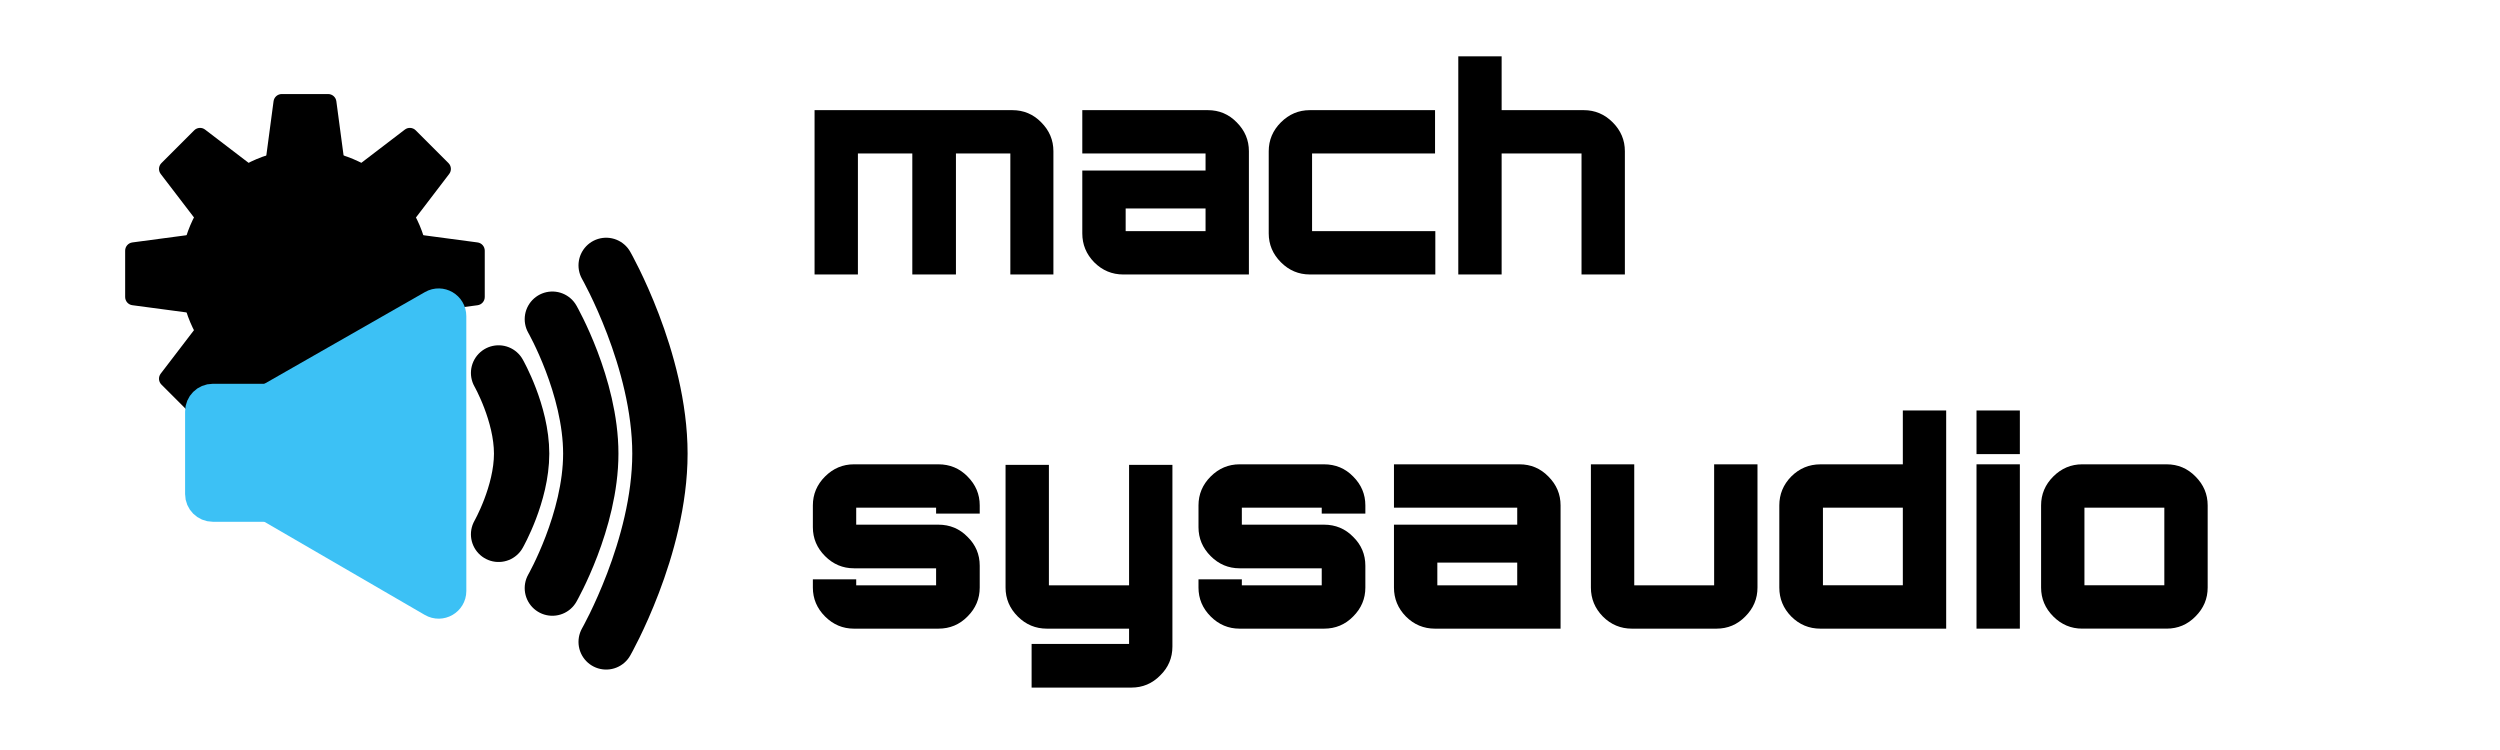 <?xml version="1.0" encoding="UTF-8" standalone="no"?>
<!-- Created with Inkscape (http://www.inkscape.org/) -->

<svg
   width="400"
   height="120"
   viewBox="0 0 105.833 31.75"
   version="1.1"
   id="svg107616"
   inkscape:version="1.1.1 (3bf5ae0d25, 2021-09-20)"
   sodipodi:docname="sysaudio-full-light.svg"
   xmlns:inkscape="http://www.inkscape.org/namespaces/inkscape"
   xmlns:sodipodi="http://sodipodi.sourceforge.net/DTD/sodipodi-0.dtd"
   xmlns="http://www.w3.org/2000/svg"
   xmlns:svg="http://www.w3.org/2000/svg">
  <sodipodi:namedview
     id="namedview107618"
     pagecolor="#ffffff"
     bordercolor="#666666"
     borderopacity="1.0"
     inkscape:pageshadow="2"
     inkscape:pageopacity="0"
     inkscape:pagecheckerboard="true"
     inkscape:document-units="mm"
     showgrid="true"
     units="px"
     inkscape:object-nodes="true"
     gridtolerance="10000"
     guidetolerance="10000"
     inkscape:snap-page="false"
     inkscape:snap-grids="false"
     inkscape:snap-to-guides="false"
     inkscape:snap-smooth-nodes="true"
     inkscape:snap-midpoints="true"
     inkscape:zoom="4.3994184"
     inkscape:cx="182.06952"
     inkscape:cy="125.47113"
     inkscape:window-width="3840"
     inkscape:window-height="2066"
     inkscape:window-x="-11"
     inkscape:window-y="-11"
     inkscape:window-maximized="1"
     inkscape:current-layer="layer1">
    <inkscape:grid
       type="xygrid"
       id="grid111742"
       empspacing="10"
       snapvisiblegridlinesonly="true"
       visible="true"
       enabled="true"
       dotted="true" />
    <sodipodi:guide
       position="0,31.75"
       orientation="0,400"
       id="guide113514" />
    <sodipodi:guide
       position="105.833,31.75"
       orientation="120,0"
       id="guide113516" />
    <sodipodi:guide
       position="105.833,0"
       orientation="0,-400"
       id="guide113518" />
    <sodipodi:guide
       position="0,0"
       orientation="-120,0"
       id="guide113520" />
  </sodipodi:namedview>
  <defs
     id="defs107613">
    <clipPath
       id="clip0_17_168">
      <rect
         width="24"
         height="24"
         fill="white"
         id="rect119280" />
    </clipPath>
    <clipPath
       id="clip0_45_53">
      <rect
         width="24"
         height="24"
         fill="white"
         id="rect132054" />
    </clipPath>
    <clipPath
       id="clip0_2_216">
      <rect
         width="51"
         height="24"
         fill="white"
         id="rect142552" />
    </clipPath>
  </defs>
  <g
     inkscape:label="Layer 1"
     inkscape:groupmode="layer"
     id="layer1">
    <g
       aria-label="mach
sysaudio"
       id="text116068"
       style="font-size:11.994px;font-family:Orbitron;-inkscape-font-specification:Orbitron;stroke-width:0.265">
      <path
         d="m 42.855,4.663 q 0.72,0 1.223,0.516 0.516,0.516 0.516,1.223 V 11.62 H 42.771 V 6.498 H 40.468 V 11.62 H 38.621 V 6.498 H 36.318 V 11.62 H 34.483 V 4.663 Z"
         style="-inkscape-font-specification:'Orbitron Heavy'"
         id="path850" />
      <path
         d="m 51.131,4.663 q 0.72,0 1.223,0.516 0.516,0.516 0.516,1.223 v 5.218 h -5.314 q -0.72,0 -1.235,-0.516 -0.504,-0.516 -0.504,-1.223 V 7.218 h 5.218 V 6.498 H 45.817 V 4.663 Z m -0.096,5.122 v -0.96 h -3.382 v 0.96 z"
         style="-inkscape-font-specification:'Orbitron Heavy'"
         id="path852" />
      <path
         d="m 60.75,6.498 h -5.206 v 3.286 h 5.218 v 1.835 h -5.314 q -0.708,0 -1.223,-0.516 -0.516,-0.516 -0.516,-1.223 v -3.478 q 0,-0.708 0.516,-1.223 0.516,-0.516 1.223,-0.516 h 5.302 z"
         style="-inkscape-font-specification:'Orbitron Heavy'"
         id="path854" />
      <path
         d="m 67.047,4.663 q 0.708,0 1.223,0.516 0.516,0.516 0.516,1.223 V 11.62 H 66.951 V 6.498 H 63.569 V 11.62 H 61.734 V 2.384 h 1.835 v 2.279 z"
         style="-inkscape-font-specification:'Orbitron Heavy'"
         id="path856" />
      <path
         d="m 41.475,21.395 v 0.348 h -1.847 v -0.252 h -3.382 v 0.72 h 3.478 q 0.732,0 1.235,0.516 0.516,0.504 0.516,1.223 v 0.924 q 0,0.708 -0.516,1.223 -0.504,0.516 -1.235,0.516 H 36.15 q -0.708,0 -1.223,-0.516 -0.516,-0.516 -0.516,-1.223 V 24.526 h 1.835 v 0.252 h 3.382 V 24.058 H 36.15 q -0.708,0 -1.223,-0.516 -0.516,-0.516 -0.516,-1.223 v -0.924 q 0,-0.708 0.516,-1.223 0.516,-0.516 1.223,-0.516 h 3.574 q 0.732,0 1.235,0.516 0.516,0.516 0.516,1.223 z"
         style="-inkscape-font-specification:'Orbitron Heavy'"
         id="path858" />
      <path
         d="m 49.632,27.369 q 0,0.72 -0.516,1.223 -0.504,0.516 -1.223,0.516 h -4.222 v -1.847 h 4.126 v -0.648 h -3.478 q -0.72,0 -1.235,-0.516 -0.516,-0.516 -0.516,-1.223 v -5.194 h 1.835 v 5.098 h 3.394 v -5.098 h 1.835 z"
         style="-inkscape-font-specification:'Orbitron Heavy'"
         id="path860" />
      <path
         d="m 57.8,21.395 v 0.348 h -1.847 v -0.252 h -3.382 v 0.72 h 3.478 q 0.732,0 1.235,0.516 0.516,0.504 0.516,1.223 v 0.924 q 0,0.708 -0.516,1.223 -0.504,0.516 -1.235,0.516 h -3.574 q -0.708,0 -1.223,-0.516 -0.516,-0.516 -0.516,-1.223 V 24.526 h 1.835 v 0.252 h 3.382 v -0.72 h -3.478 q -0.708,0 -1.223,-0.516 -0.516,-0.516 -0.516,-1.223 v -0.924 q 0,-0.708 0.516,-1.223 0.516,-0.516 1.223,-0.516 h 3.574 q 0.732,0 1.235,0.516 0.516,0.516 0.516,1.223 z"
         style="-inkscape-font-specification:'Orbitron Heavy'"
         id="path862" />
      <path
         d="m 64.325,19.656 q 0.72,0 1.223,0.516 0.516,0.516 0.516,1.223 v 5.218 h -5.314 q -0.72,0 -1.235,-0.516 -0.504,-0.516 -0.504,-1.223 V 22.211 h 5.218 v -0.72 h -5.218 v -1.835 z m -0.096,5.122 V 23.818 h -3.382 v 0.96 z"
         style="-inkscape-font-specification:'Orbitron Heavy'"
         id="path864" />
      <path
         d="m 72.565,19.656 h 1.835 v 5.218 q 0,0.708 -0.516,1.223 -0.504,0.516 -1.223,0.516 h -3.574 q -0.72,0 -1.235,-0.516 -0.504,-0.516 -0.504,-1.223 v -5.218 h 1.835 v 5.122 h 3.382 z"
         style="-inkscape-font-specification:'Orbitron Heavy'"
         id="path866" />
      <path
         d="m 80.553,17.377 h 1.835 v 9.236 H 77.063 q -0.72,0 -1.235,-0.516 -0.504,-0.516 -0.504,-1.223 v -3.478 q 0,-0.708 0.504,-1.223 0.516,-0.516 1.235,-0.516 h 3.49 z m -3.382,4.114 v 3.286 h 3.382 v -3.286 z"
         style="-inkscape-font-specification:'Orbitron Heavy'"
         id="path868" />
      <path
         d="m 83.672,26.613 v -6.957 h 1.835 v 6.957 z m 0,-9.236 h 1.835 v 1.847 h -1.835 z"
         style="-inkscape-font-specification:'Orbitron Heavy'"
         id="path870" />
      <path
         d="m 88.145,19.656 h 3.574 q 0.72,0 1.223,0.516 0.516,0.516 0.516,1.223 v 3.478 q 0,0.708 -0.516,1.223 -0.504,0.516 -1.223,0.516 h -3.574 q -0.708,0 -1.223,-0.516 -0.516,-0.516 -0.516,-1.223 v -3.478 q 0,-0.708 0.516,-1.223 0.516,-0.516 1.223,-0.516 z m 0.096,1.835 v 3.286 h 3.382 v -3.286 z"
         style="-inkscape-font-specification:'Orbitron Heavy'"
         id="path872" />
    </g>
    <g
       style="fill:none"
       id="g156554"
       transform="matrix(1.171,0,0,1.171,4.127,2.81)">
      <path
         d="M 6.663,1 C 6.512,1 6.385,1.111 6.365,1.26 l -0.32,2.4 C 6.021,3.84 6.161,4 6.343,4 h 2.315 C 8.839,4 8.979,3.84 8.955,3.66 l -0.32,-2.4 C 8.615,1.111 8.488,1 8.337,1 Z"
         fill="#000000"
         id="path156506" />
      <path
         d="m 8.337,14 c 0.15,0 0.278,-0.111 0.297,-0.26 l 0.32,-2.4 C 8.979,11.16 8.839,11 8.657,11 h -2.315 c -0.181,0 -0.321,0.16 -0.297,0.34 l 0.32,2.4 C 6.385,13.889 6.512,14 6.663,14 Z"
         fill="#000000"
         id="path156508" />
      <path
         d="M 14,6.663 C 14,6.512 13.889,6.385 13.74,6.365 l -2.4,-0.32 C 11.16,6.021 11,6.161 11,6.343 v 2.315 c 0,0.181 0.16,0.321 0.34,0.297 l 2.4,-0.32 C 13.889,8.615 14,8.488 14,8.337 Z"
         fill="#000000"
         id="path156510" />
      <path
         d="m 1,8.337 c 0,0.15 0.111,0.278 0.26,0.297 l 2.4,0.32 C 3.84,8.979 4,8.839 4,8.657 V 6.343 C 4,6.161 3.84,6.021 3.66,6.045 l -2.4,0.32 C 1.111,6.385 1,6.512 1,6.663 Z"
         fill="#000000"
         id="path156512" />
      <path
         d="M 11.504,2.312 C 11.398,2.205 11.229,2.194 11.11,2.286 L 9.186,3.756 C 9.042,3.867 9.028,4.078 9.157,4.207 l 1.637,1.637 c 0.128,0.128 0.34,0.114 0.451,-0.03 L 12.714,3.89 C 12.806,3.771 12.795,3.602 12.688,3.496 Z"
         fill="#000000"
         id="path156514" />
      <path
         d="m 3.496,12.688 c 0.106,0.106 0.275,0.117 0.394,0.026 L 5.814,11.244 C 5.958,11.133 5.972,10.921 5.843,10.793 L 4.207,9.157 C 4.078,9.028 3.867,9.042 3.756,9.186 l -1.471,1.923 c -0.091,0.119 -0.08,0.288 0.026,0.394 z"
         fill="#000000"
         id="path156516" />
      <path
         d="m 12.688,11.504 c 0.106,-0.106 0.117,-0.275 0.026,-0.394 L 11.244,9.186 C 11.133,9.042 10.921,9.028 10.793,9.156 l -1.637,1.637 c -0.128,0.128 -0.114,0.34 0.03,0.451 l 1.923,1.471 c 0.119,0.091 0.288,0.08 0.394,-0.026 z"
         fill="#000000"
         id="path156518" />
      <path
         d="M 2.312,3.496 C 2.205,3.602 2.194,3.771 2.286,3.89 l 1.471,1.923 c 0.11,0.144 0.322,0.158 0.45,0.03 L 5.843,4.207 C 5.972,4.078 5.958,3.867 5.814,3.756 L 3.89,2.286 C 3.771,2.194 3.602,2.205 3.496,2.312 Z"
         fill="#000000"
         id="path156520" />
      <circle
         cx="7.5"
         cy="7.5"
         r="4.5"
         fill="#000000"
         id="circle156522" />
      <path
         d="m 4.167,15.963 c -0.276,0 -0.5,-0.224 -0.5,-0.5 v -2.988 c 0,-0.276 0.224,-0.5 0.5,-0.5 h 2 v 3.988 z"
         fill="#3cc1f5"
         stroke="#3cc1f5"
         id="path156524" />
      <path
         d="m 12.833,9.028 c 0,-0.384 -0.415,-0.625 -0.748,-0.434 L 6.167,11.975 v 3.988 l 5.916,3.435 c 0.333,0.194 0.751,-0.047 0.751,-0.432 z"
         fill="#3cc1f5"
         stroke="#3cc1f5"
         id="path156526" />
      <path
         d="m 14.5,16.917 c 0,0 0.833,-1.458 0.833,-2.917 0,-1.458 -0.833,-2.917 -0.833,-2.917"
         stroke="#000000"
         stroke-width="2"
         stroke-linecap="round"
         id="path156528" />
      <path
         d="m 16.444,18.861 c 0,0 1.389,-2.43 1.389,-4.861 0,-2.431 -1.389,-4.861 -1.389,-4.861"
         stroke="#000000"
         stroke-width="2"
         stroke-linecap="round"
         id="path156530" />
      <path
         d="m 18.389,20.806 c 0,0 1.944,-3.403 1.944,-6.806 0,-3.403 -1.944,-6.806 -1.944,-6.806"
         stroke="#000000"
         stroke-width="2"
         stroke-linecap="round"
         id="path156532" />
    </g>
  </g>
</svg>
